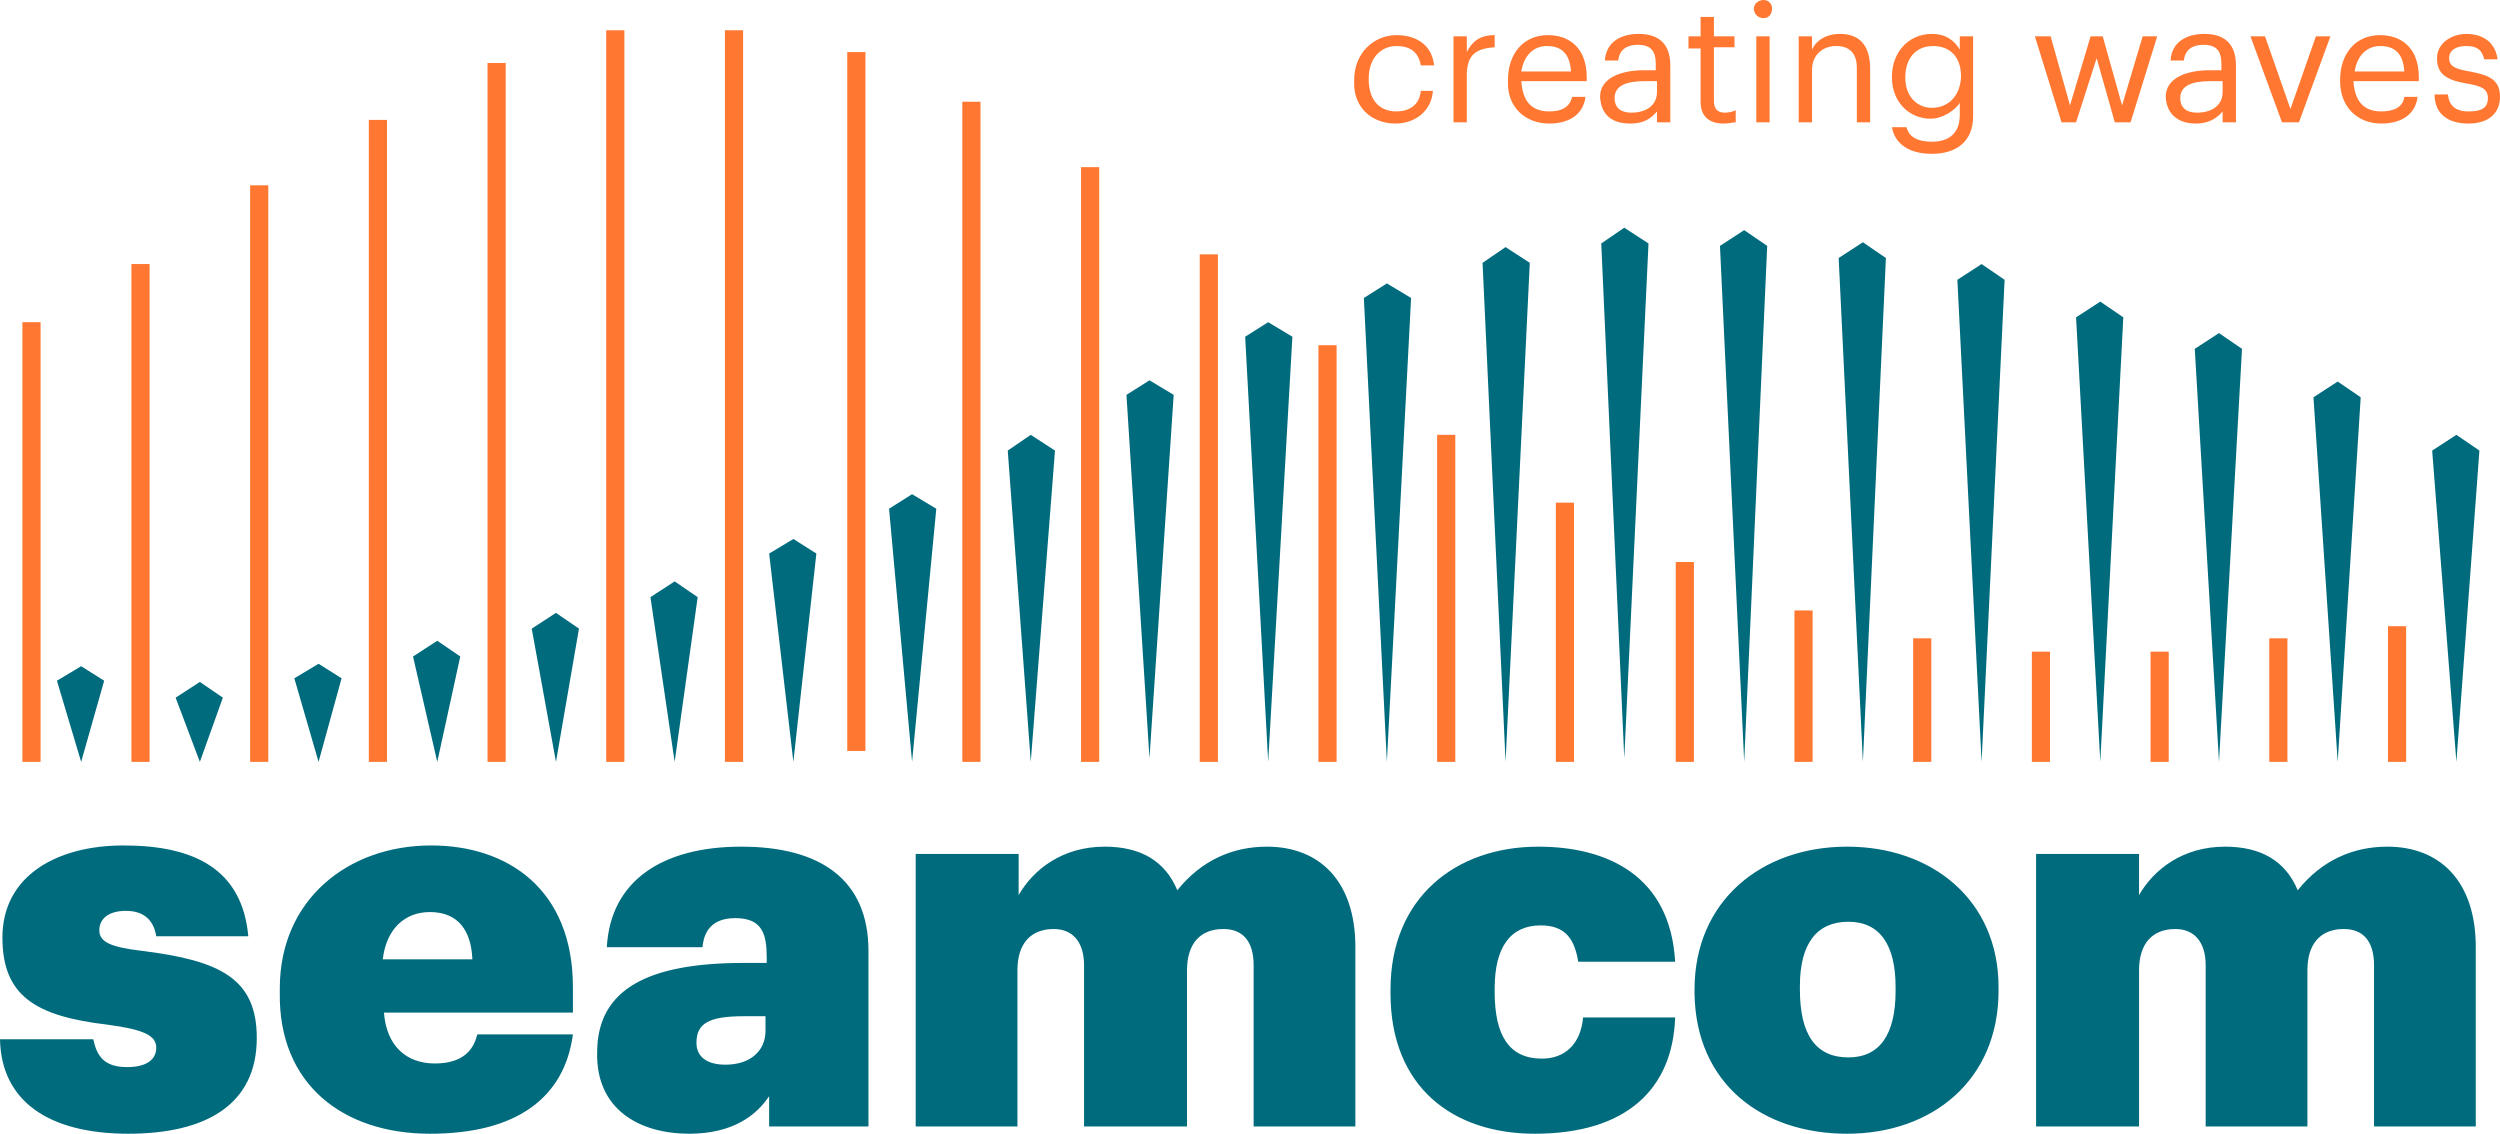 <?xml version="1.0" encoding="utf-8"?>
<!-- Generator: Adobe Illustrator 27.0.0, SVG Export Plug-In . SVG Version: 6.00 Build 0)  -->
<svg version="1.1" id="Layer_1" xmlns="http://www.w3.org/2000/svg" xmlns:xlink="http://www.w3.org/1999/xlink" x="0px" y="0px"
	 viewBox="0 0 206.4 93.6" style="enable-background:new 0 0 206.4 93.6;" xml:space="preserve">
<style type="text/css">
	.st0{fill:#006B7D;}
	.st1{fill:none;stroke:#FF7731;stroke-width:1.5;}
	.st2{fill:#FF7731;}
</style>
<path class="st0" d="M10.6,93.6c6.4,0,10.6-2.4,10.6-7.9c0-4.9-3-6.4-9.5-7.2c-2.5-0.3-3.5-0.7-3.5-1.7c0-0.9,0.7-1.6,2.2-1.6
	s2.3,0.8,2.5,2.1h7.6c-0.5-5.5-4.4-7.5-10.3-7.5c-5.5,0-10,2.5-10,7.6c0,4.8,2.7,6.5,8.7,7.2c3,0.4,4,0.9,4,1.9
	c0,0.9-0.7,1.6-2.4,1.6c-1.9,0-2.5-0.9-2.8-2.3H0C0.1,90.9,4,93.6,10.6,93.6 M35.5,93.6c7.2,0,11.1-3,11.8-8.2h-7.9
	c-0.3,1.3-1.2,2.4-3.5,2.4c-2.4,0-4-1.5-4.2-4.2h15.6v-2.1c0-8.1-5.4-11.7-11.7-11.7c-6.9,0-12.5,4.5-12.5,11.8V82
	C23,89.5,28.3,93.6,35.5,93.6 M31.6,79.2c0.3-2.5,1.8-3.9,3.9-3.9c2.3,0,3.4,1.5,3.5,3.9H31.6z M56.9,93.6c3.7,0,5.6-1.6,6.6-3.1V93
	h8.2V78.5c0-5.9-4-8.6-10.5-8.6c-6.5,0-10.8,2.8-11.1,8.3h7.9c0.1-1.2,0.7-2.4,2.7-2.4c2.3,0,2.6,1.4,2.6,3.3v0.4h-1.9
	c-7.8,0-12.1,2.1-12.1,7.4C49.2,91.6,52.8,93.6,56.9,93.6 M59.9,87.9c-1.6,0-2.4-0.7-2.4-1.8c0-1.6,1-2.2,3.9-2.2h1.8v1.2
	C63.2,86.8,61.9,87.9,59.9,87.9 M75.6,93H84V80.1c0-2.2,1.1-3.4,3-3.4c1.5,0,2.5,1,2.5,3V93H98V80.1c0-2.2,1.1-3.4,3-3.4
	c1.6,0,2.5,1,2.5,3V93h8.4V78.2c0-5.5-3-8.3-7.3-8.3c-2.8,0-5.4,1.1-7.4,3.6c-1-2.4-3-3.6-6-3.6c-3.5,0-5.9,1.9-7.1,4v-3.4h-8.5V93z
	 M126.7,93.6c7.6,0,11.4-3.7,11.6-9.6h-7.6c-0.2,2.2-1.5,3.4-3.4,3.4c-2.7,0-3.9-1.9-3.9-5.5v-0.3c0-3.4,1.3-5.2,3.8-5.2
	c2.1,0,2.8,1.2,3.1,3h8c-0.4-7.1-5.6-9.5-11.3-9.5c-6.8,0-12.2,4.2-12.2,11.8v0.3C114.8,89.8,120,93.6,126.7,93.6 M152.6,87.3
	c-2.7,0-4-1.9-4-5.6v-0.3c0-3.5,1.4-5.3,4-5.3c2.6,0,3.9,1.9,3.9,5.4v0.3C156.5,85.4,155.2,87.3,152.6,87.3 M152.5,93.6
	c7,0,12.5-4.4,12.5-11.8v-0.3c0-7.2-5.5-11.6-12.5-11.6c-7.1,0-12.6,4.5-12.6,11.8V82C140,89.5,145.5,93.6,152.5,93.6 M168.1,93h8.5
	V80.1c0-2.2,1.1-3.4,3-3.4c1.5,0,2.5,1,2.5,3V93h8.4V80.1c0-2.2,1.1-3.4,3-3.4c1.6,0,2.5,1,2.5,3V93h8.4V78.2c0-5.5-3-8.3-7.3-8.3
	c-2.8,0-5.4,1.1-7.4,3.6c-1-2.4-3-3.6-6-3.6c-3.5,0-5.9,1.9-7.1,4v-3.4h-8.5V93z"/>
<line class="st1" x1="129.2" y1="62.9" x2="129.2" y2="41.5"/>
<line class="st1" x1="31.2" y1="62.9" x2="31.2" y2="9.9"/>
<line class="st1" x1="99.8" y1="62.9" x2="99.8" y2="21"/>
<line class="st1" x1="168.5" y1="62.9" x2="168.5" y2="53.8"/>
<line class="st1" x1="11.6" y1="62.9" x2="11.6" y2="21.8"/>
<line class="st1" x1="2.6" y1="62.9" x2="2.6" y2="26.6"/>
<line class="st1" x1="60.6" y1="62.9" x2="60.6" y2="2.5"/>
<line class="st1" x1="139.1" y1="62.9" x2="139.1" y2="46.4"/>
<line class="st1" x1="41" y1="62.9" x2="41" y2="5.2"/>
<line class="st1" x1="178.3" y1="62.9" x2="178.3" y2="53.8"/>
<line class="st1" x1="21.4" y1="62.9" x2="21.4" y2="15.3"/>
<line class="st1" x1="70.7" y1="62" x2="70.7" y2="4.3"/>
<line class="st1" x1="148.9" y1="62.9" x2="148.9" y2="50.4"/>
<line class="st1" x1="50.8" y1="62.9" x2="50.8" y2="2.5"/>
<line class="st1" x1="109.6" y1="62.9" x2="109.6" y2="28.5"/>
<line class="st1" x1="188.1" y1="62.9" x2="188.1" y2="52.7"/>
<line class="st1" x1="90" y1="62.9" x2="90" y2="13.8"/>
<line class="st1" x1="158.7" y1="62.9" x2="158.7" y2="52.7"/>
<line class="st1" x1="80.2" y1="62.9" x2="80.2" y2="8.4"/>
<line class="st1" x1="119.4" y1="62.9" x2="119.4" y2="35.9"/>
<line class="st1" x1="197.9" y1="62.9" x2="197.9" y2="51.7"/>
<polygon class="st0" points="93,32.6 94.9,62.6 96.9,32.6 94.9,31.4 "/>
<polygon class="st0" points="83.2,37.2 85.1,62.9 87.1,37.2 85.1,35.9 "/>
<polygon class="st0" points="200.8,37.2 202.8,62.9 204.7,37.2 202.8,35.9 "/>
<polygon class="st0" points="73.4,42 75.3,62.9 77.3,42 75.3,40.8 "/>
<polygon class="st0" points="191,32.8 193,62.9 194.9,32.8 193,31.5 "/>
<polygon class="st0" points="181.2,28.8 183.2,62.9 185.1,28.8 183.2,27.5 "/>
<polygon class="st0" points="63.5,45.7 65.5,62.9 67.4,45.7 65.5,44.5 "/>
<polygon class="st0" points="171.4,26.2 173.4,62.9 175.3,26.2 173.4,24.9 "/>
<polygon class="st0" points="53.7,49.3 55.7,62.9 57.6,49.3 55.7,48 "/>
<polygon class="st0" points="161.6,23.1 163.6,62.9 165.5,23.1 163.6,21.8 "/>
<polygon class="st0" points="43.9,51.9 45.9,62.9 47.8,51.9 45.9,50.6 "/>
<polygon class="st0" points="4.7,56.2 6.7,62.9 8.6,56.2 6.7,55 "/>
<polygon class="st0" points="142,20.3 144,62.9 145.9,20.3 144,19 "/>
<polygon class="st0" points="24.3,56 26.3,62.9 28.2,56 26.3,54.8 "/>
<polygon class="st0" points="122.4,21.7 124.3,62.9 126.3,21.7 124.3,20.4 "/>
<polygon class="st0" points="151.8,21.3 153.8,62.9 155.7,21.3 153.8,20 "/>
<polygon class="st0" points="34.1,54.2 36.1,62.9 38,54.2 36.1,52.9 "/>
<polygon class="st0" points="14.5,57.6 16.5,62.9 18.4,57.6 16.5,56.3 "/>
<polygon class="st0" points="132.2,20.1 134.1,62.6 136.1,20.1 134.1,18.8 "/>
<polygon class="st0" points="112.6,24.6 114.5,62.9 116.5,24.6 114.5,23.4 "/>
<polygon class="st0" points="102.8,27.8 104.7,62.9 106.7,27.8 104.7,26.6 "/>
<path class="st2" d="M203.8,10.2c1.7,0,2.6-0.9,2.6-2.2c0-1.5-1-1.8-2.5-2.1c-1.3-0.2-1.7-0.5-1.7-1.1c0-0.6,0.5-1,1.4-1
	c0.9,0,1.3,0.3,1.5,1.1h1.1c-0.2-1.5-1.3-2.1-2.6-2.1c-1.1,0-2.4,0.7-2.4,2c0,1.2,0.6,1.8,2.5,2.1c1.1,0.2,1.7,0.4,1.7,1.2
	c0,0.8-0.5,1.1-1.6,1.1c-1.1,0-1.6-0.5-1.7-1.4H201C201,9.4,202.1,10.2,203.8,10.2 M194.4,5.9c0.2-1.3,1-2.1,2.1-2.1
	c1.2,0,1.9,0.6,2,2.1H194.4z M196.6,10.2c1.6,0,2.8-0.7,3-2.2h-1.1c-0.1,0.8-0.8,1.2-1.9,1.2c-1.5,0-2.2-0.9-2.3-2.5h5.4V6.4
	c0-2.6-1.6-3.5-3.2-3.5c-2,0-3.3,1.5-3.3,3.7v0.1C193.2,8.8,194.6,10.2,196.6,10.2 M188.4,10.1h1.4l2.6-7.1h-1.2l-2.1,6l-2.1-6h-1.2
	L188.4,10.1z M181.4,9.3c-1,0-1.4-0.5-1.4-1.2c0-1.1,1.1-1.4,2.5-1.4h1v0.9C183.5,8.7,182.6,9.3,181.4,9.3 M181.3,10.2
	c1,0,1.7-0.4,2.2-1v0.9h1.1V5.4c0-2-1.2-2.6-2.6-2.6c-1.4,0-2.7,0.6-2.8,2.2h1.1c0.1-0.9,0.7-1.3,1.6-1.3c1.1,0,1.5,0.5,1.5,1.6v0.5
	h-1c-1.8,0-3.6,0.6-3.6,2.2C178.9,9.6,180,10.2,181.3,10.2 M170.2,10.1h1.2l1.7-5.3l1.5,5.3h1.3l2.2-7.1h-1.2l-1.7,5.7L173.6,3h-1
	l-1.7,5.7L169.3,3H168L170.2,10.1z M159.5,8.9c-1.2,0-2.2-0.9-2.2-2.5V6.4c0-1.5,0.8-2.6,2.3-2.6c1.4,0,2.3,0.9,2.3,2.5v0.1
	C161.8,8,160.8,8.9,159.5,8.9 M159.5,12.7c2,0,3.4-1,3.4-3.1V3h-1.1v1.1c-0.4-0.7-1.1-1.3-2.3-1.3c-2,0-3.3,1.6-3.3,3.5v0.1
	c0,2,1.4,3.4,3.2,3.4c1,0,2-0.7,2.4-1.3v1c0,1.5-0.9,2.2-2.3,2.2c-1.2,0-1.9-0.4-2.1-1.2h-1.2C156.4,11.7,157.4,12.7,159.5,12.7
	 M148.5,10.1h1.1V5.8c0-1.3,0.9-2,2-2c1.1,0,1.7,0.6,1.7,1.8v4.5h1.1V5.7c0-2.1-1-2.9-2.5-2.9c-1.2,0-2,0.6-2.3,1.3V3h-1.1V10.1z
	 M145.6,1.5c0.4,0,0.7-0.3,0.7-0.8c0-0.4-0.3-0.7-0.7-0.7s-0.8,0.3-0.8,0.7C144.8,1.2,145.2,1.5,145.6,1.5 M145,10.1h1.1V3H145V10.1
	z M142.3,10.2c0.5,0,0.7-0.1,1-0.1v-1c-0.2,0.1-0.5,0.2-0.9,0.2c-0.6,0-0.9-0.3-0.9-1V3.9h1.7V3h-1.7V1.4h-1.1V3h-1v1h1v4.4
	C140.4,9.5,141,10.2,142.3,10.2 M134.7,9.3c-1,0-1.4-0.5-1.4-1.2c0-1.1,1.1-1.4,2.5-1.4h1v0.9C136.8,8.7,135.9,9.3,134.7,9.3
	 M134.6,10.2c1.1,0,1.7-0.4,2.2-1v0.9h1.1V5.4c0-2-1.2-2.6-2.6-2.6c-1.4,0-2.7,0.6-2.8,2.2h1.1c0.1-0.9,0.7-1.3,1.6-1.3
	c1.1,0,1.5,0.5,1.5,1.6v0.5h-1c-1.8,0-3.6,0.6-3.6,2.2C132.2,9.6,133.2,10.2,134.6,10.2 M125.6,5.9c0.2-1.3,1-2.1,2.1-2.1
	c1.2,0,1.9,0.6,2,2.1H125.6z M127.9,10.2c1.6,0,2.8-0.7,3-2.2h-1.1c-0.2,0.8-0.8,1.2-1.9,1.2c-1.5,0-2.2-0.9-2.3-2.5h5.4V6.4
	c0-2.6-1.6-3.5-3.2-3.5c-2,0-3.3,1.5-3.3,3.7v0.1C124.4,8.8,125.9,10.2,127.9,10.2 M120,10.1h1.1V6.2c0-1.8,0.9-2.2,2.3-2.3V2.9
	c-1.3,0-1.9,0.6-2.3,1.4V3H120V10.1z M115.2,10.2c1.7,0,3-1.1,3.1-2.7h-1c-0.1,1.2-1,1.7-2,1.7c-1.4,0-2.3-0.9-2.3-2.7V6.5
	c0-1.7,1-2.7,2.3-2.7c1,0,1.8,0.4,2,1.6h1.1c-0.2-1.8-1.6-2.5-3.1-2.5c-1.9,0-3.5,1.5-3.5,3.7v0.1C111.7,8.8,113.2,10.2,115.2,10.2"
	/>
</svg>
